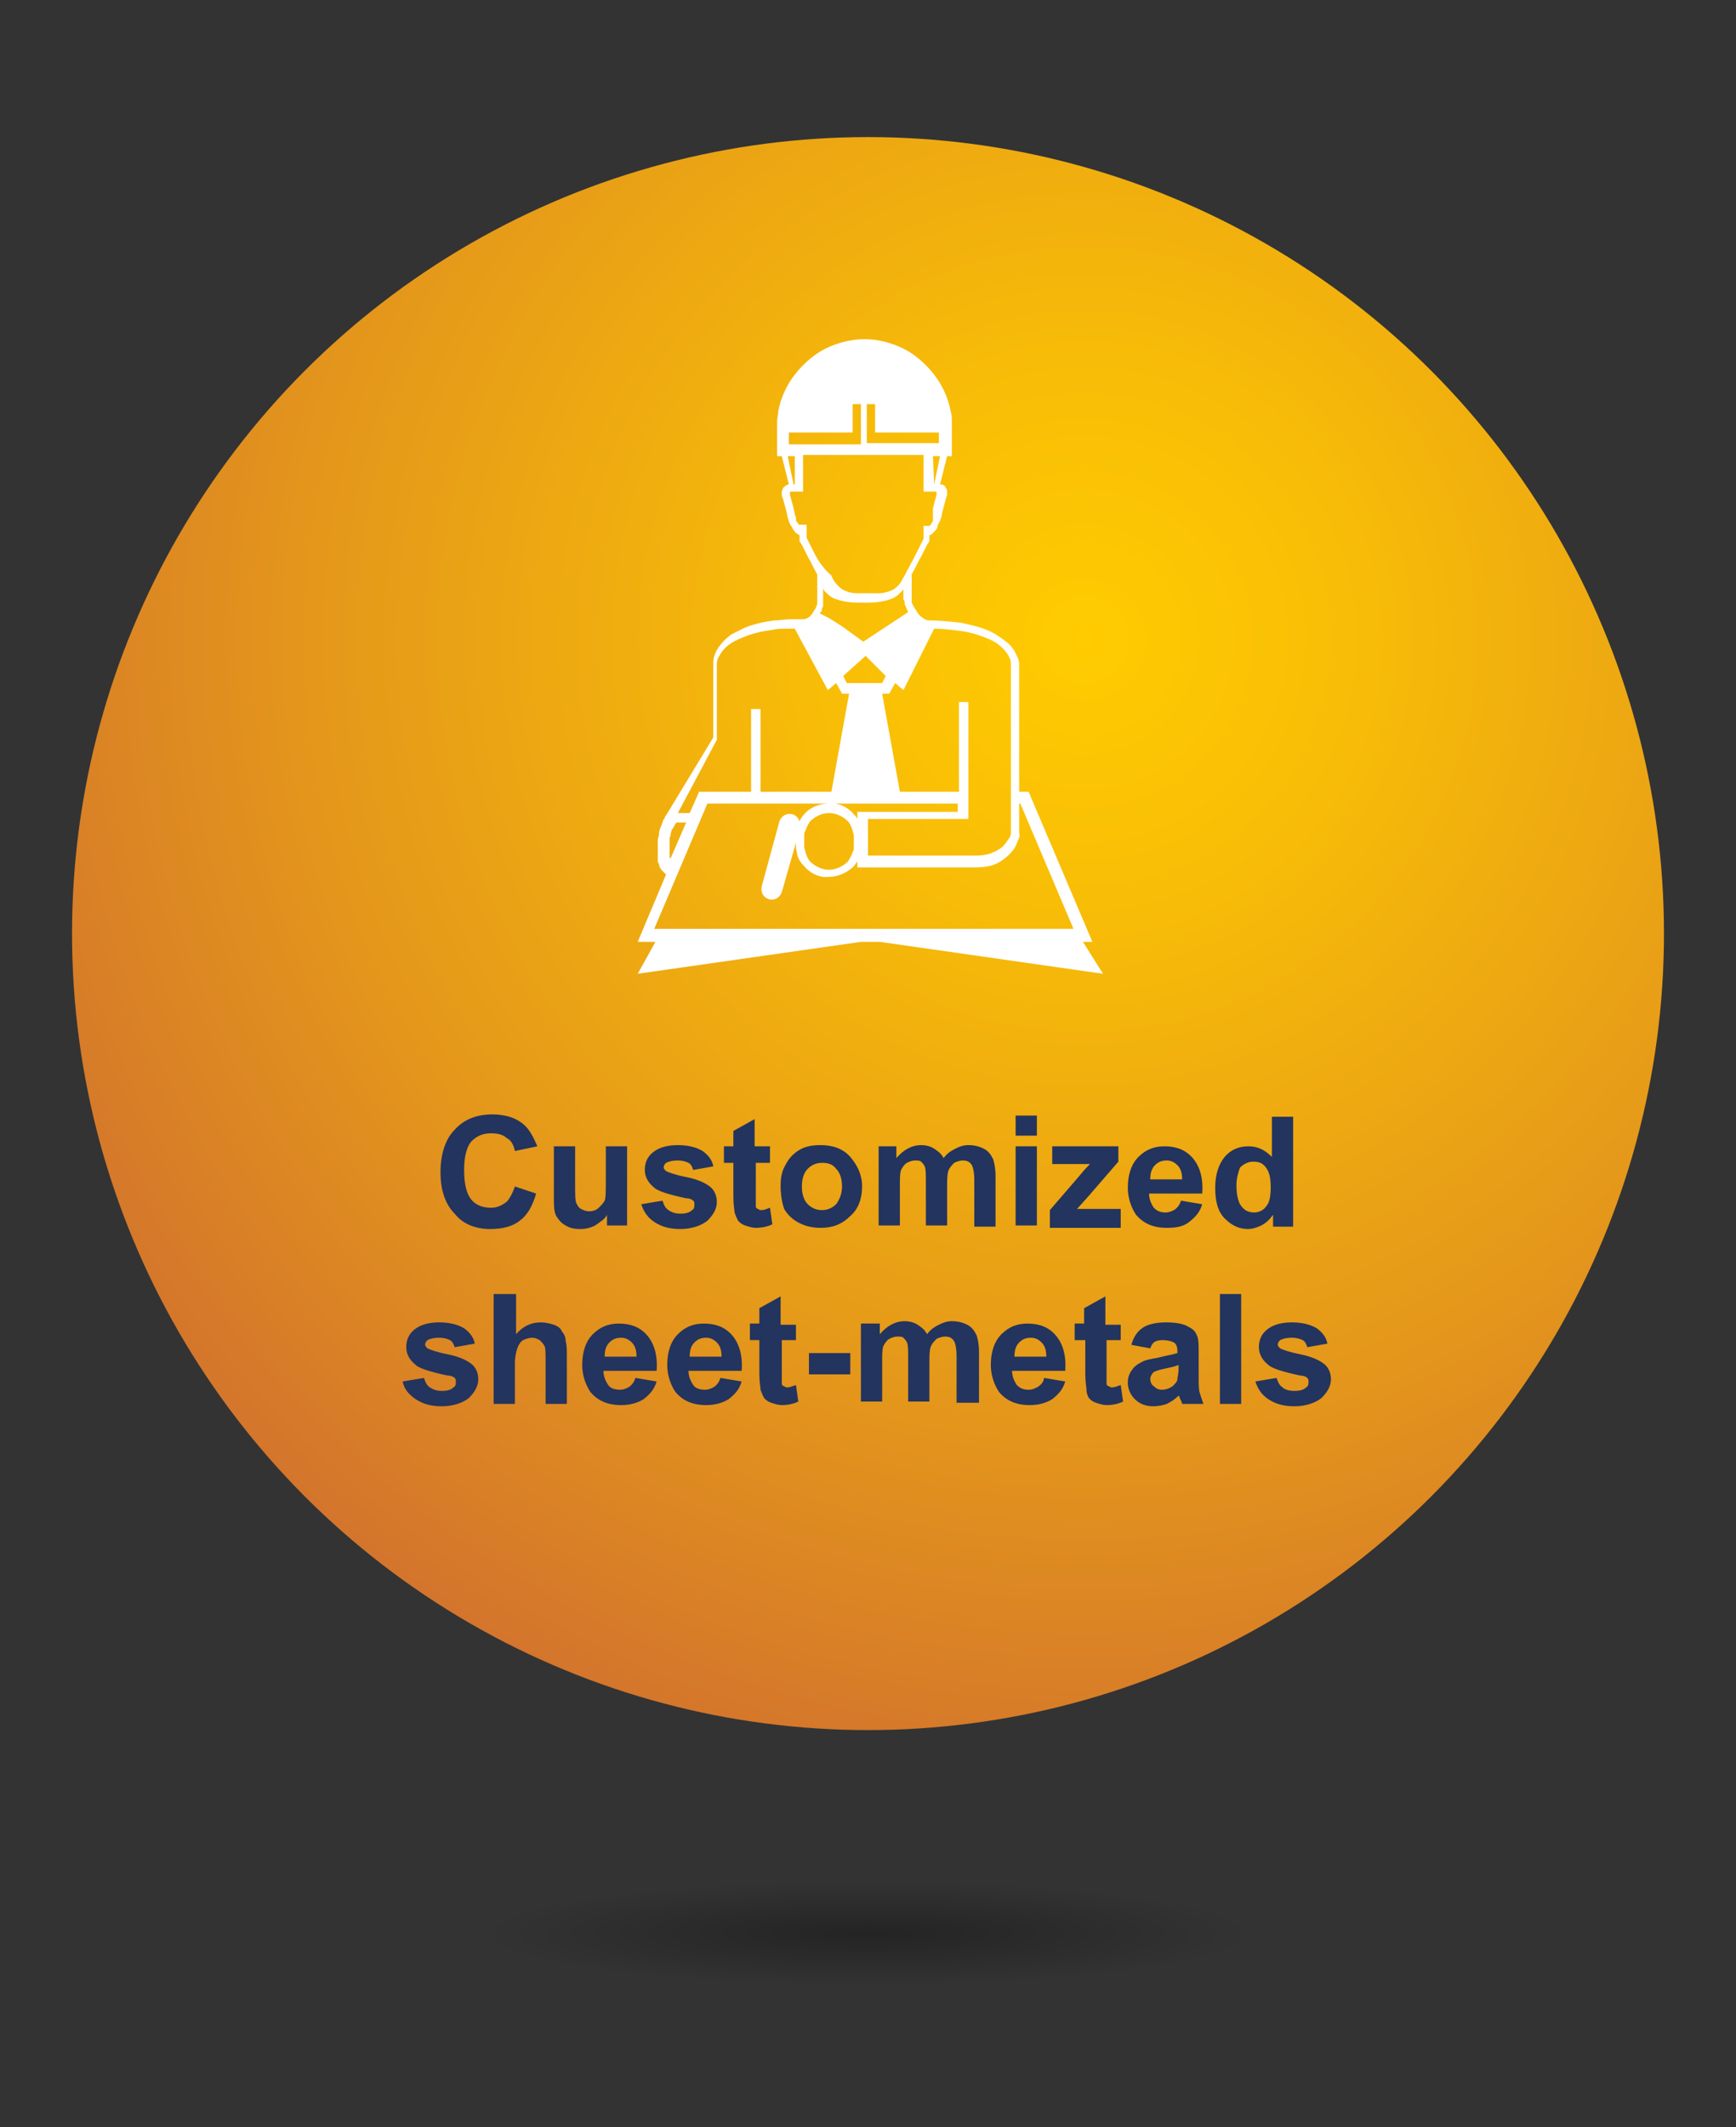 <?xml version="1.0" encoding="utf-8"?>
<!-- Generator: Adobe Illustrator 25.4.2, SVG Export Plug-In . SVG Version: 6.00 Build 0)  -->
<svg version="1.1" id="圖層_1" xmlns="http://www.w3.org/2000/svg" xmlns:xlink="http://www.w3.org/1999/xlink" x="0px" y="0px"
	 viewBox="0 0 147 180" style="enable-background:new 0 0 147 180;" xml:space="preserve">
<rect x="0" y="0" width="147" height="180" fill="#333333" stroke="none"/>
<style type="text/css">
	.st0{fill:url(#SVGID_1_);}
	.st1{opacity:0.3;fill:url(#SVGID_00000145748897193400660670000008445260896255480962_);enable-background:new    ;}
	.st2{fill:#FFFFFF;}
	.st3{enable-background:new    ;}
	.st4{fill:#23345E;}
</style>
<g id="圖層_1_00000131340785033391629870000000988404290997616285_">
</g>
<g id="icon">
	
		<radialGradient id="SVGID_1_" cx="91.83" cy="127.901" r="112.277" gradientTransform="matrix(1 0 0 -1 0 182)" gradientUnits="userSpaceOnUse">
		<stop  offset="0" style="stop-color:#FFCC00"/>
		<stop  offset="0.2" style="stop-color:#F8BD07"/>
		<stop  offset="0.584" style="stop-color:#E4971B"/>
		<stop  offset="1" style="stop-color:#CC6633"/>
	</radialGradient>
	<circle class="st0" cx="73.5" cy="79" r="67.4"/>
	
		<radialGradient id="SVGID_00000163057667623164064850000017801520194293761186_" cx="73.5" cy="-2838.363" r="46.137" gradientTransform="matrix(1 0 0 -0.136 0 -222.423)" gradientUnits="userSpaceOnUse">
		<stop  offset="0" style="stop-color:#000000"/>
		<stop  offset="0.708" style="stop-color:#000000;stop-opacity:0"/>
	</radialGradient>
	<path style="opacity:0.3;fill:url(#SVGID_00000163057667623164064850000017801520194293761186_);enable-background:new    ;" d="
		M118.7,163c0,3-20.2,5.4-45.2,5.4S28.3,166,28.3,163s20.2-5.4,45.2-5.4C98.5,157.7,118.7,160.1,118.7,163z"/>
	<path class="st2" d="M91.7,79.7h0.8L87.1,67h-0.8v-3.5v-5.3v-1.3v-0.3c0-0.1,0-0.2,0-0.4c0-0.3-0.1-0.5-0.2-0.7
		c-0.2-0.5-0.5-0.9-0.9-1.2s-0.8-0.6-1.2-0.8c-0.8-0.4-1.7-0.6-2.6-0.8c-0.9-0.1-1.8-0.2-2.7-0.2c-0.3,0-0.6-0.2-0.9-0.5
		c-0.2-0.3-0.4-0.6-0.6-1v-0.1l0,0l0,0v-0.1v-0.3v-0.7v-1.2c0.3-0.5,0.5-1,0.8-1.5l0.5-1l0.2-0.3v-0.1v-0.1v-0.1v-0.2l0,0
		c0.1,0,0.2-0.1,0.3-0.2c0.2-0.2,0.4-0.4,0.4-0.6c0-0.1,0-0.1,0.1-0.2c0-0.1,0-0.1,0.1-0.2l0.1-0.3l0.1-0.5c0.1-0.4,0.2-0.7,0.3-1.1
		c0-0.1,0.1-0.2,0.1-0.4c0-0.1,0-0.1,0-0.2c0-0.1,0-0.2-0.1-0.3C80,41.1,79.9,41,79.7,41c0,0,0,0-0.1,0l0.6-2.4h0.4v-2.1v-0.4
		c0-0.1,0-0.3,0-0.4c0-0.3,0-0.6-0.1-0.9c-0.2-1.1-0.7-2.2-1.4-3.1c-0.7-0.9-1.6-1.7-2.6-2.2s-2.2-0.8-3.3-0.8
		c-1.1,0-2.3,0.3-3.3,0.8s-1.9,1.3-2.6,2.2c-0.7,0.9-1.2,2-1.4,3.1c0,0.3-0.1,0.6-0.1,0.9c0,0.1,0,0.3,0,0.4v0.4v2.1h0.4l0.6,2.4
		c0,0,0,0-0.1,0c-0.2,0.1-0.3,0.2-0.4,0.3c0,0.1-0.1,0.2-0.1,0.3s0,0.2,0,0.2c0,0.1,0,0.2,0.1,0.4c0.1,0.4,0.2,0.7,0.3,1.1l0.1,0.5
		l0.1,0.3c0,0.1,0,0.1,0.1,0.2c0,0.1,0,0.1,0.1,0.2c0.1,0.2,0.2,0.4,0.4,0.6c0.1,0.1,0.2,0.1,0.3,0.2l0,0v0.2v0.1v0.1v0.1l0.2,0.3
		l0.5,1c0.3,0.5,0.5,1,0.8,1.5v2.3V51v0.1c0,0.1-0.1,0.2-0.1,0.3c-0.1,0.2-0.2,0.3-0.3,0.5c-0.2,0.3-0.5,0.5-0.8,0.5
		c-0.1,0-0.2,0-0.2,0h-0.3c-0.2,0-0.4,0-0.6,0c-0.4,0-0.9,0.1-1.3,0.1c-0.9,0.1-1.7,0.3-2.5,0.6c-0.4,0.2-0.8,0.4-1.2,0.6
		c-0.4,0.3-0.7,0.6-1,1s-0.5,0.9-0.5,1.4c0,0.1,0,0.2,0,0.4v0.3v0.6v5l-4,6.6l0,0c-0.1,0.1-0.1,0.1-0.1,0.2
		c-0.1,0.1-0.2,0.3-0.2,0.4c-0.1,0.3-0.3,0.6-0.3,1c0,0.2-0.1,0.3-0.1,0.5c0,0.1,0,0.2,0,0.3v0.2v0.5v0.2v0.2l0,0l0,0l0,0l0,0l0,0
		v0.3l0,0c0,0.1,0,0.2,0.1,0.3c0,0.2,0.1,0.4,0.3,0.6c0.1,0.1,0.2,0.2,0.3,0.3L54,79.7h1.5L54,82.4l18.9-2.7h0.4h0.2h1l18.9,2.7
		L91.7,79.7z M79.1,53.2c0.8,0,1.5,0.1,2.3,0.2c0.8,0.1,1.7,0.4,2.4,0.7c0.7,0.3,1.4,0.9,1.7,1.6c0.1,0.2,0.1,0.4,0.1,0.5
		s0,0.2,0,0.3v0.3v1.3v5.3v5.3V70v0.3c0,0.1,0,0.2,0,0.2c0,0.2-0.1,0.4-0.2,0.5c-0.2,0.3-0.4,0.6-0.7,0.8c-0.3,0.2-0.7,0.4-1.1,0.5
		s-0.8,0.1-1.2,0.1H81h-2.6h-4.9v-3.1H82v-9.9h-0.8V67h-5l-1.5-8.3h0.6l0.5-0.9l0.7,0.6L79.1,53.2z M76.6,50.9
		C76.6,51,76.6,51,76.6,50.9L76.6,50.9v0.2c0.1,0.2,0.2,0.5,0.3,0.7l-3.8,2.5L71.3,53l-1.1-0.7L69.6,52l-0.2-0.1l0.1-0.1
		c0.1-0.1,0.1-0.2,0.1-0.3l0.1-0.2v-0.1v-0.1c0,0,0-0.1,0-0.2v-0.1v-0.2v-0.3v-0.5c0,0.1,0.1,0.1,0.1,0.2c0.3,0.3,0.6,0.6,1,0.7
		c0.8,0.3,1.6,0.3,2.3,0.3c0.7,0,1.5,0,2.3-0.3c0.4-0.1,0.7-0.4,1-0.7c0,0,0.1-0.1,0.1-0.2v0.6v0.3L76.6,50.9z M75,57.2l-0.3,0.6
		h-0.2h-1.3H72h-0.3l-0.3-0.6l1.9-1.7L75,57.2z M79.1,41L79.1,41L79,38.6h0.6L79.1,41z M73.4,34.2h0.7v2.4h5.4v0.9h-6.1V34.2z
		 M66.8,36.6h5.4v-2.4h0.7v3.4h-6.1V36.6z M66.7,38.6h0.6V41h-0.1L66.7,38.6z M68.9,46.7l-0.5-1l-0.1-0.2v-0.2v-0.9H68
		c-0.1,0-0.1,0-0.2,0h-0.1l0,0c-0.1,0-0.1,0-0.1-0.1c-0.1-0.1-0.2-0.2-0.2-0.3v-0.1v-0.1l-0.1-0.3L67.2,43c-0.1-0.4-0.2-0.7-0.3-1.1
		c0-0.1,0-0.1,0-0.2v-0.1l0,0H67l0,0l0,0h1v-3.1h10.2v3.1h1l0,0l0,0h0.1l0,0c0,0,0,0,0,0.1s0,0.1,0,0.2c-0.1,0.3-0.2,0.7-0.3,1.1
		v0.6v0.3V44v0.1c-0.1,0.1-0.1,0.2-0.2,0.3l-0.1,0.1l0,0h-0.1h-0.1h-0.3v0.9v0.2l-0.1,0.2l-0.5,1c-0.3,0.6-0.7,1.3-1,1.9
		c-0.2,0.3-0.3,0.6-0.5,0.8s-0.4,0.4-0.7,0.5c-0.3,0.1-0.6,0.2-0.9,0.2s-0.7,0-1,0c-0.4,0-0.7,0-1,0s-0.7-0.1-0.9-0.2
		c-0.3-0.1-0.5-0.3-0.7-0.5s-0.4-0.5-0.5-0.8C69.6,48,69.2,47.3,68.9,46.7z M60.7,62.6v-5.2v-0.6v-0.3c0-0.1,0-0.2,0-0.3
		c0-0.4,0.2-0.7,0.4-1c0.4-0.6,1.1-1,1.9-1.3c0.7-0.3,1.6-0.5,2.4-0.6c0.4-0.1,0.8-0.1,1.2-0.1c0.2,0,0.4,0,0.6,0h0.1l2.8,5.2
		l0.7-0.6l0.5,0.9h0.6L70.4,67h-6v-7h-0.8v7h-4.4l-0.8,1.8h-1L60.7,62.6z M56.7,71.7v-0.2c0-0.1,0-0.1,0-0.2s0-0.2,0-0.4
		c0.1-0.2,0.1-0.5,0.2-0.7c0.1-0.1,0.1-0.2,0.2-0.3c0-0.1,0.1-0.1,0.1-0.2l0.1-0.1h0.8l-1.3,3h-0.1v-0.4l0,0V71.7z M56.8,72.6
		l-0.1,0.3L56.8,72.6L56.8,72.6z M73.3,78.6h-0.2H55.4L59.9,68H73h0.2h7.9v0.7h-8.5v0.6c-0.1-0.2-0.2-0.3-0.3-0.4
		c-0.5-0.6-1.3-1-2.1-0.9c-0.8,0-1.6,0.3-2.1,0.9c-0.2,0.2-0.3,0.4-0.4,0.6c-0.1-0.3-0.3-0.5-0.6-0.6c-0.5-0.1-0.9,0.1-1.1,0.6
		L64.5,75c-0.1,0.5,0.1,0.9,0.6,1.1c0.5,0.1,0.9-0.1,1.1-0.6l1.2-4.2v0.1c0,0.1,0,0.2,0,0.3c0,0.2,0.1,0.4,0.1,0.6
		c0.1,0.4,0.3,0.7,0.6,1c0.5,0.6,1.3,1,2.1,0.9c0.8,0,1.6-0.4,2.1-0.9c0.1-0.1,0.2-0.3,0.3-0.4v0.5h5.7H81h1.3c0.5,0,0.9,0,1.4-0.1
		s0.9-0.3,1.3-0.6c0.4-0.3,0.8-0.7,1-1.1c0.1-0.2,0.2-0.5,0.3-0.7c0-0.1,0.1-0.2,0-0.4v-0.3v-1.3V68h0.1l4.5,10.6H73.3z M72.3,71.2
		v0.3c0,0.1,0,0.1,0,0.2s0,0.3-0.1,0.4c-0.1,0.3-0.2,0.5-0.4,0.8c-0.4,0.4-1,0.7-1.6,0.7s-1.2-0.3-1.6-0.7c-0.2-0.2-0.3-0.5-0.4-0.8
		c0-0.1-0.1-0.3-0.1-0.4s0-0.1,0-0.2v-0.3v-0.3c0-0.1,0-0.1,0-0.2s0-0.3,0.1-0.4c0.1-0.3,0.2-0.5,0.4-0.8c0.4-0.4,1-0.7,1.6-0.7
		s1.2,0.3,1.6,0.7c0.2,0.2,0.3,0.5,0.4,0.8c0,0.1,0.1,0.3,0.1,0.4s0,0.1,0,0.2V71.2z"/>
	<g class="st3">
		<path class="st4" d="M43.6,100.4l1.8,0.6c-0.3,1-0.7,1.8-1.4,2.3c-0.6,0.5-1.5,0.7-2.5,0.7c-1.2,0-2.3-0.4-3-1.3
			c-0.8-0.8-1.2-2-1.2-3.5c0-1.5,0.4-2.8,1.2-3.6c0.8-0.9,1.9-1.3,3.2-1.3c1.1,0,2.1,0.3,2.8,1c0.4,0.4,0.7,1,1,1.7l-1.9,0.4
			c-0.1-0.5-0.3-0.9-0.7-1.1c-0.3-0.3-0.8-0.4-1.3-0.4c-0.7,0-1.2,0.2-1.7,0.7c-0.4,0.5-0.6,1.3-0.6,2.4c0,1.2,0.2,2,0.6,2.5
			s1,0.7,1.7,0.7c0.5,0,0.9-0.2,1.3-0.5C43.1,101.5,43.4,101,43.6,100.4z"/>
		<path class="st4" d="M51.4,103.8v-1c-0.2,0.4-0.6,0.6-1,0.9c-0.4,0.2-0.8,0.3-1.3,0.3c-0.5,0-0.9-0.1-1.2-0.3
			c-0.4-0.2-0.6-0.5-0.8-0.8c-0.2-0.4-0.2-0.9-0.2-1.5V97h1.8v3.1c0,0.9,0,1.5,0.1,1.7c0.1,0.2,0.2,0.4,0.4,0.5s0.4,0.2,0.7,0.2
			c0.3,0,0.6-0.1,0.8-0.3s0.4-0.4,0.5-0.6c0.1-0.2,0.1-0.9,0.1-1.8V97h1.8v6.7H51.4z"/>
		<path class="st4" d="M54.3,101.9l1.8-0.3c0.1,0.3,0.2,0.6,0.5,0.8s0.6,0.3,1,0.3c0.5,0,0.8-0.1,1-0.3c0.2-0.1,0.2-0.3,0.2-0.5
			c0-0.1,0-0.2-0.1-0.3c-0.1-0.1-0.3-0.2-0.6-0.2c-1.4-0.3-2.4-0.6-2.7-0.9c-0.5-0.4-0.8-0.9-0.8-1.5c0-0.6,0.2-1.1,0.7-1.5
			s1.2-0.6,2.1-0.6c0.9,0,1.6,0.2,2.1,0.5c0.4,0.3,0.8,0.7,0.9,1.3L58.7,99c-0.1-0.3-0.2-0.5-0.4-0.6c-0.2-0.1-0.5-0.2-0.9-0.2
			c-0.5,0-0.8,0.1-1,0.2c-0.1,0.1-0.2,0.2-0.2,0.4c0,0.1,0.1,0.2,0.2,0.3c0.2,0.1,0.7,0.3,1.7,0.5c1,0.2,1.6,0.5,2,0.8
			c0.4,0.3,0.6,0.8,0.6,1.3c0,0.6-0.3,1.1-0.8,1.6c-0.5,0.4-1.3,0.7-2.3,0.7c-0.9,0-1.6-0.2-2.2-0.6C54.8,103,54.5,102.5,54.3,101.9
			z"/>
		<path class="st4" d="M65.2,97v1.4H64v2.7c0,0.5,0,0.9,0,1c0,0.1,0.1,0.2,0.2,0.2c0.1,0.1,0.2,0.1,0.3,0.1c0.2,0,0.4-0.1,0.7-0.2
			l0.2,1.4c-0.4,0.2-0.9,0.3-1.4,0.3c-0.3,0-0.6-0.1-0.9-0.2c-0.3-0.1-0.4-0.2-0.6-0.4c-0.1-0.2-0.2-0.4-0.3-0.7
			c0-0.2-0.1-0.6-0.1-1.3v-2.9h-0.8V97h0.8v-1.3l1.8-1V97H65.2z"/>
		<path class="st4" d="M66.1,100.3c0-0.6,0.1-1.2,0.4-1.7c0.3-0.6,0.7-1,1.2-1.3c0.5-0.3,1.1-0.4,1.8-0.4c1,0,1.9,0.3,2.5,1
			s1,1.5,1,2.5c0,1-0.3,1.9-1,2.5c-0.7,0.7-1.5,1-2.5,1c-0.6,0-1.2-0.1-1.8-0.4c-0.6-0.3-1-0.7-1.3-1.2
			C66.2,101.7,66.1,101.1,66.1,100.3z M67.9,100.4c0,0.7,0.2,1.2,0.5,1.5s0.7,0.5,1.2,0.5s0.9-0.2,1.2-0.5c0.3-0.4,0.5-0.9,0.5-1.5
			c0-0.7-0.2-1.2-0.5-1.5c-0.3-0.4-0.7-0.5-1.2-0.5s-0.9,0.2-1.2,0.5S67.9,99.7,67.9,100.4z"/>
		<path class="st4" d="M74.3,97h1.6V98c0.6-0.7,1.3-1.1,2.1-1.1c0.4,0,0.8,0.1,1.1,0.3s0.6,0.4,0.8,0.8c0.3-0.4,0.6-0.6,1-0.8
			s0.7-0.3,1.1-0.3c0.5,0,0.9,0.1,1.3,0.3s0.6,0.5,0.8,0.9c0.1,0.3,0.2,0.8,0.2,1.4v4.3h-1.8v-3.9c0-0.7-0.1-1.1-0.2-1.3
			c-0.2-0.3-0.4-0.4-0.8-0.4c-0.2,0-0.5,0.1-0.7,0.2c-0.2,0.2-0.4,0.4-0.5,0.7c-0.1,0.3-0.1,0.8-0.1,1.4v3.2h-1.8v-3.7
			c0-0.7,0-1.1-0.1-1.3s-0.2-0.3-0.3-0.4c-0.1-0.1-0.3-0.1-0.5-0.1c-0.3,0-0.5,0.1-0.7,0.2c-0.2,0.1-0.4,0.4-0.5,0.6
			c-0.1,0.3-0.1,0.7-0.1,1.4v3.3h-1.8V97z"/>
		<path class="st4" d="M86,96.1v-1.7h1.8v1.7H86z M86,103.8V97h1.8v6.7H86z"/>
		<path class="st4" d="M88.9,103.8v-1.4l2.5-2.9c0.4-0.5,0.7-0.8,0.9-1c-0.2,0-0.5,0-0.8,0l-2.4,0V97h5.6v1.3l-2.6,3l-0.9,1
			c0.5,0,0.8,0,0.9,0h2.8v1.6H88.9z"/>
		<path class="st4" d="M100,101.6l1.8,0.3c-0.2,0.7-0.6,1.1-1.1,1.5s-1.1,0.5-1.9,0.5c-1.2,0-2-0.4-2.6-1.1
			c-0.4-0.6-0.7-1.4-0.7-2.3c0-1.1,0.3-2,0.9-2.6s1.3-0.9,2.2-0.9c1,0,1.8,0.3,2.4,1c0.6,0.7,0.9,1.7,0.8,3h-4.5
			c0,0.5,0.2,0.9,0.4,1.2c0.3,0.3,0.6,0.4,1,0.4c0.3,0,0.5-0.1,0.7-0.2S99.9,102,100,101.6z M100.1,99.8c0-0.5-0.1-0.9-0.4-1.2
			s-0.6-0.4-0.9-0.4c-0.4,0-0.7,0.1-1,0.4s-0.4,0.7-0.4,1.2H100.1z"/>
		<path class="st4" d="M109.5,103.8h-1.7v-1c-0.3,0.4-0.6,0.7-1,0.9c-0.4,0.2-0.8,0.3-1.1,0.3c-0.8,0-1.4-0.3-2-0.9
			c-0.6-0.6-0.8-1.5-0.8-2.6c0-1.1,0.3-2,0.8-2.6c0.5-0.6,1.2-0.9,2-0.9c0.8,0,1.4,0.3,2,0.9v-3.4h1.8V103.8z M104.7,100.3
			c0,0.7,0.1,1.2,0.3,1.6c0.3,0.5,0.7,0.7,1.2,0.7c0.4,0,0.8-0.2,1-0.5c0.3-0.3,0.4-0.9,0.4-1.6c0-0.8-0.1-1.3-0.4-1.7
			s-0.6-0.5-1.1-0.5c-0.4,0-0.8,0.2-1.1,0.5C104.9,99.1,104.7,99.6,104.7,100.3z"/>
	</g>
	<g class="st3">
		<path class="st4" d="M34.1,116.9l1.8-0.3c0.1,0.3,0.2,0.6,0.5,0.8s0.6,0.3,1,0.3c0.5,0,0.8-0.1,1-0.3c0.2-0.1,0.2-0.3,0.2-0.5
			c0-0.1,0-0.2-0.1-0.3c-0.1-0.1-0.3-0.2-0.6-0.2c-1.4-0.3-2.4-0.6-2.7-0.9c-0.5-0.4-0.8-0.9-0.8-1.5c0-0.6,0.2-1.1,0.7-1.5
			s1.2-0.6,2.1-0.6c0.9,0,1.6,0.2,2.1,0.5c0.4,0.3,0.8,0.7,0.9,1.3l-1.7,0.3c-0.1-0.3-0.2-0.5-0.4-0.6c-0.2-0.1-0.5-0.2-0.9-0.2
			c-0.5,0-0.8,0.1-1,0.2c-0.1,0.1-0.2,0.2-0.2,0.4c0,0.1,0.1,0.2,0.2,0.3c0.2,0.1,0.7,0.3,1.7,0.5c1,0.2,1.6,0.5,2,0.8
			c0.4,0.3,0.6,0.8,0.6,1.3c0,0.6-0.3,1.1-0.8,1.6c-0.5,0.4-1.3,0.7-2.3,0.7c-0.9,0-1.6-0.2-2.2-0.6C34.6,118,34.2,117.5,34.1,116.9
			z"/>
		<path class="st4" d="M43.7,109.5v3.4c0.6-0.7,1.3-1,2.1-1c0.4,0,0.8,0.1,1.1,0.2s0.6,0.3,0.7,0.6c0.2,0.2,0.3,0.5,0.3,0.8
			c0.1,0.3,0.1,0.7,0.1,1.3v4h-1.8v-3.6c0-0.7,0-1.2-0.1-1.3c-0.1-0.2-0.2-0.3-0.4-0.5c-0.2-0.1-0.4-0.2-0.6-0.2
			c-0.3,0-0.6,0.1-0.8,0.2c-0.2,0.1-0.4,0.4-0.5,0.7c-0.1,0.3-0.2,0.7-0.2,1.3v3.4h-1.8v-9.3H43.7z"/>
		<path class="st4" d="M53.8,116.6l1.8,0.3c-0.2,0.7-0.6,1.1-1.1,1.5c-0.5,0.3-1.1,0.5-1.9,0.5c-1.2,0-2-0.4-2.6-1.1
			c-0.4-0.6-0.7-1.4-0.7-2.3c0-1.1,0.3-2,0.9-2.6s1.3-0.9,2.2-0.9c1,0,1.8,0.3,2.4,1s0.9,1.7,0.8,3h-4.5c0,0.5,0.2,0.9,0.4,1.2
			s0.6,0.4,1,0.4c0.3,0,0.5-0.1,0.7-0.2S53.7,117,53.8,116.6z M53.9,114.8c0-0.5-0.1-0.9-0.4-1.2s-0.6-0.4-0.9-0.4
			c-0.4,0-0.7,0.1-1,0.4s-0.4,0.7-0.4,1.2H53.9z"/>
		<path class="st4" d="M61,116.6l1.8,0.3c-0.2,0.7-0.6,1.1-1.1,1.5c-0.5,0.3-1.1,0.5-1.9,0.5c-1.2,0-2-0.4-2.6-1.1
			c-0.4-0.6-0.7-1.4-0.7-2.3c0-1.1,0.3-2,0.9-2.6s1.3-0.9,2.2-0.9c1,0,1.8,0.3,2.4,1s0.9,1.7,0.8,3h-4.5c0,0.5,0.2,0.9,0.4,1.2
			s0.6,0.4,1,0.4c0.3,0,0.5-0.1,0.7-0.2S60.9,117,61,116.6z M61.1,114.8c0-0.5-0.1-0.9-0.4-1.2s-0.6-0.4-0.9-0.4
			c-0.4,0-0.7,0.1-1,0.4s-0.4,0.7-0.4,1.2H61.1z"/>
		<path class="st4" d="M67.4,112v1.4h-1.2v2.7c0,0.5,0,0.9,0,1c0,0.1,0.1,0.2,0.2,0.2c0.1,0.1,0.2,0.1,0.3,0.1
			c0.2,0,0.4-0.1,0.7-0.2l0.2,1.4c-0.4,0.2-0.9,0.3-1.4,0.3c-0.3,0-0.6-0.1-0.9-0.2c-0.3-0.1-0.4-0.2-0.6-0.4
			c-0.1-0.2-0.2-0.4-0.3-0.7c0-0.2-0.1-0.6-0.1-1.3v-2.9h-0.8V112h0.8v-1.3l1.8-1v2.4H67.4z"/>
		<path class="st4" d="M68.5,116.3v-1.8H72v1.8H68.5z"/>
		<path class="st4" d="M72.9,112h1.6v0.9c0.6-0.7,1.3-1.1,2.1-1.1c0.4,0,0.8,0.1,1.1,0.3s0.6,0.4,0.8,0.8c0.3-0.4,0.6-0.6,1-0.8
			s0.7-0.3,1.1-0.3c0.5,0,0.9,0.1,1.3,0.3s0.6,0.5,0.8,0.9c0.1,0.3,0.2,0.8,0.2,1.4v4.3H81v-3.9c0-0.7-0.1-1.1-0.2-1.3
			c-0.2-0.3-0.4-0.4-0.8-0.4c-0.2,0-0.5,0.1-0.7,0.2c-0.2,0.2-0.4,0.4-0.5,0.7c-0.1,0.3-0.1,0.8-0.1,1.4v3.2h-1.8v-3.7
			c0-0.7,0-1.1-0.1-1.3s-0.2-0.3-0.3-0.4c-0.1-0.1-0.3-0.1-0.5-0.1c-0.3,0-0.5,0.1-0.7,0.2c-0.2,0.1-0.4,0.4-0.5,0.6
			c-0.1,0.3-0.1,0.7-0.1,1.4v3.3h-1.8V112z"/>
		<path class="st4" d="M88.4,116.6l1.8,0.3c-0.2,0.7-0.6,1.1-1.1,1.5c-0.5,0.3-1.1,0.5-1.9,0.5c-1.2,0-2-0.4-2.6-1.1
			c-0.4-0.6-0.7-1.4-0.7-2.3c0-1.1,0.3-2,0.9-2.6s1.3-0.9,2.2-0.9c1,0,1.8,0.3,2.4,1c0.6,0.7,0.9,1.7,0.8,3h-4.5
			c0,0.5,0.2,0.9,0.4,1.2c0.3,0.3,0.6,0.4,1,0.4c0.3,0,0.5-0.1,0.7-0.2S88.4,117,88.4,116.6z M88.6,114.8c0-0.5-0.1-0.9-0.4-1.2
			s-0.6-0.4-0.9-0.4c-0.4,0-0.7,0.1-1,0.4s-0.4,0.7-0.4,1.2H88.6z"/>
		<path class="st4" d="M94.9,112v1.4h-1.2v2.7c0,0.5,0,0.9,0,1s0.1,0.2,0.2,0.2c0.1,0.1,0.2,0.1,0.3,0.1c0.2,0,0.4-0.1,0.7-0.2
			l0.2,1.4c-0.4,0.2-0.9,0.3-1.4,0.3c-0.3,0-0.6-0.1-0.9-0.2c-0.3-0.1-0.4-0.2-0.6-0.4c-0.1-0.2-0.2-0.4-0.2-0.7
			c0-0.2-0.1-0.6-0.1-1.3v-2.9H91V112h0.8v-1.3l1.8-1v2.4H94.9z"/>
		<path class="st4" d="M97.4,114.1l-1.6-0.3c0.2-0.7,0.5-1.1,0.9-1.4s1.1-0.5,2-0.5c0.8,0,1.4,0.1,1.8,0.3c0.4,0.2,0.7,0.4,0.8,0.7
			c0.2,0.3,0.2,0.8,0.2,1.6l0,2.1c0,0.6,0,1,0.1,1.3c0.1,0.3,0.2,0.6,0.3,0.9h-1.8c0-0.1-0.1-0.3-0.2-0.5c0-0.1-0.1-0.2-0.1-0.2
			c-0.3,0.3-0.6,0.5-1,0.7c-0.3,0.1-0.7,0.2-1.1,0.2c-0.7,0-1.2-0.2-1.6-0.6c-0.4-0.4-0.6-0.9-0.6-1.4c0-0.4,0.1-0.7,0.3-1
			c0.2-0.3,0.4-0.5,0.8-0.7c0.3-0.2,0.8-0.3,1.4-0.4c0.8-0.2,1.4-0.3,1.7-0.4v-0.2c0-0.3-0.1-0.6-0.3-0.7c-0.2-0.1-0.5-0.2-1-0.2
			c-0.3,0-0.6,0.1-0.7,0.2S97.5,113.8,97.4,114.1z M99.8,115.5c-0.2,0.1-0.6,0.2-1.1,0.3c-0.5,0.1-0.8,0.2-1,0.3
			c-0.2,0.2-0.3,0.4-0.3,0.6c0,0.2,0.1,0.5,0.3,0.6c0.2,0.2,0.4,0.3,0.7,0.3c0.3,0,0.6-0.1,0.9-0.3c0.2-0.2,0.4-0.4,0.4-0.6
			c0-0.2,0.1-0.4,0.1-0.9V115.5z"/>
		<path class="st4" d="M103.3,118.8v-9.3h1.8v9.3H103.3z"/>
		<path class="st4" d="M106.3,116.9l1.8-0.3c0.1,0.3,0.2,0.6,0.5,0.8c0.2,0.2,0.6,0.3,1,0.3c0.5,0,0.8-0.1,1-0.3
			c0.2-0.1,0.2-0.3,0.2-0.5c0-0.1,0-0.2-0.1-0.3c-0.1-0.1-0.3-0.2-0.6-0.2c-1.4-0.3-2.4-0.6-2.7-0.9c-0.5-0.4-0.8-0.9-0.8-1.5
			c0-0.6,0.2-1.1,0.7-1.5c0.5-0.4,1.2-0.6,2.1-0.6c0.9,0,1.6,0.2,2.1,0.5c0.4,0.3,0.8,0.7,0.9,1.3l-1.7,0.3
			c-0.1-0.3-0.2-0.5-0.4-0.6c-0.2-0.1-0.5-0.2-0.9-0.2c-0.5,0-0.8,0.1-1,0.2c-0.1,0.1-0.2,0.2-0.2,0.4c0,0.1,0.1,0.2,0.2,0.3
			c0.2,0.1,0.7,0.3,1.7,0.5c1,0.2,1.6,0.5,2,0.8c0.4,0.3,0.6,0.8,0.6,1.3c0,0.6-0.3,1.1-0.8,1.6c-0.5,0.4-1.3,0.7-2.3,0.7
			c-0.9,0-1.6-0.2-2.2-0.6S106.5,117.5,106.3,116.9z"/>
	</g>
</g>
</svg>

